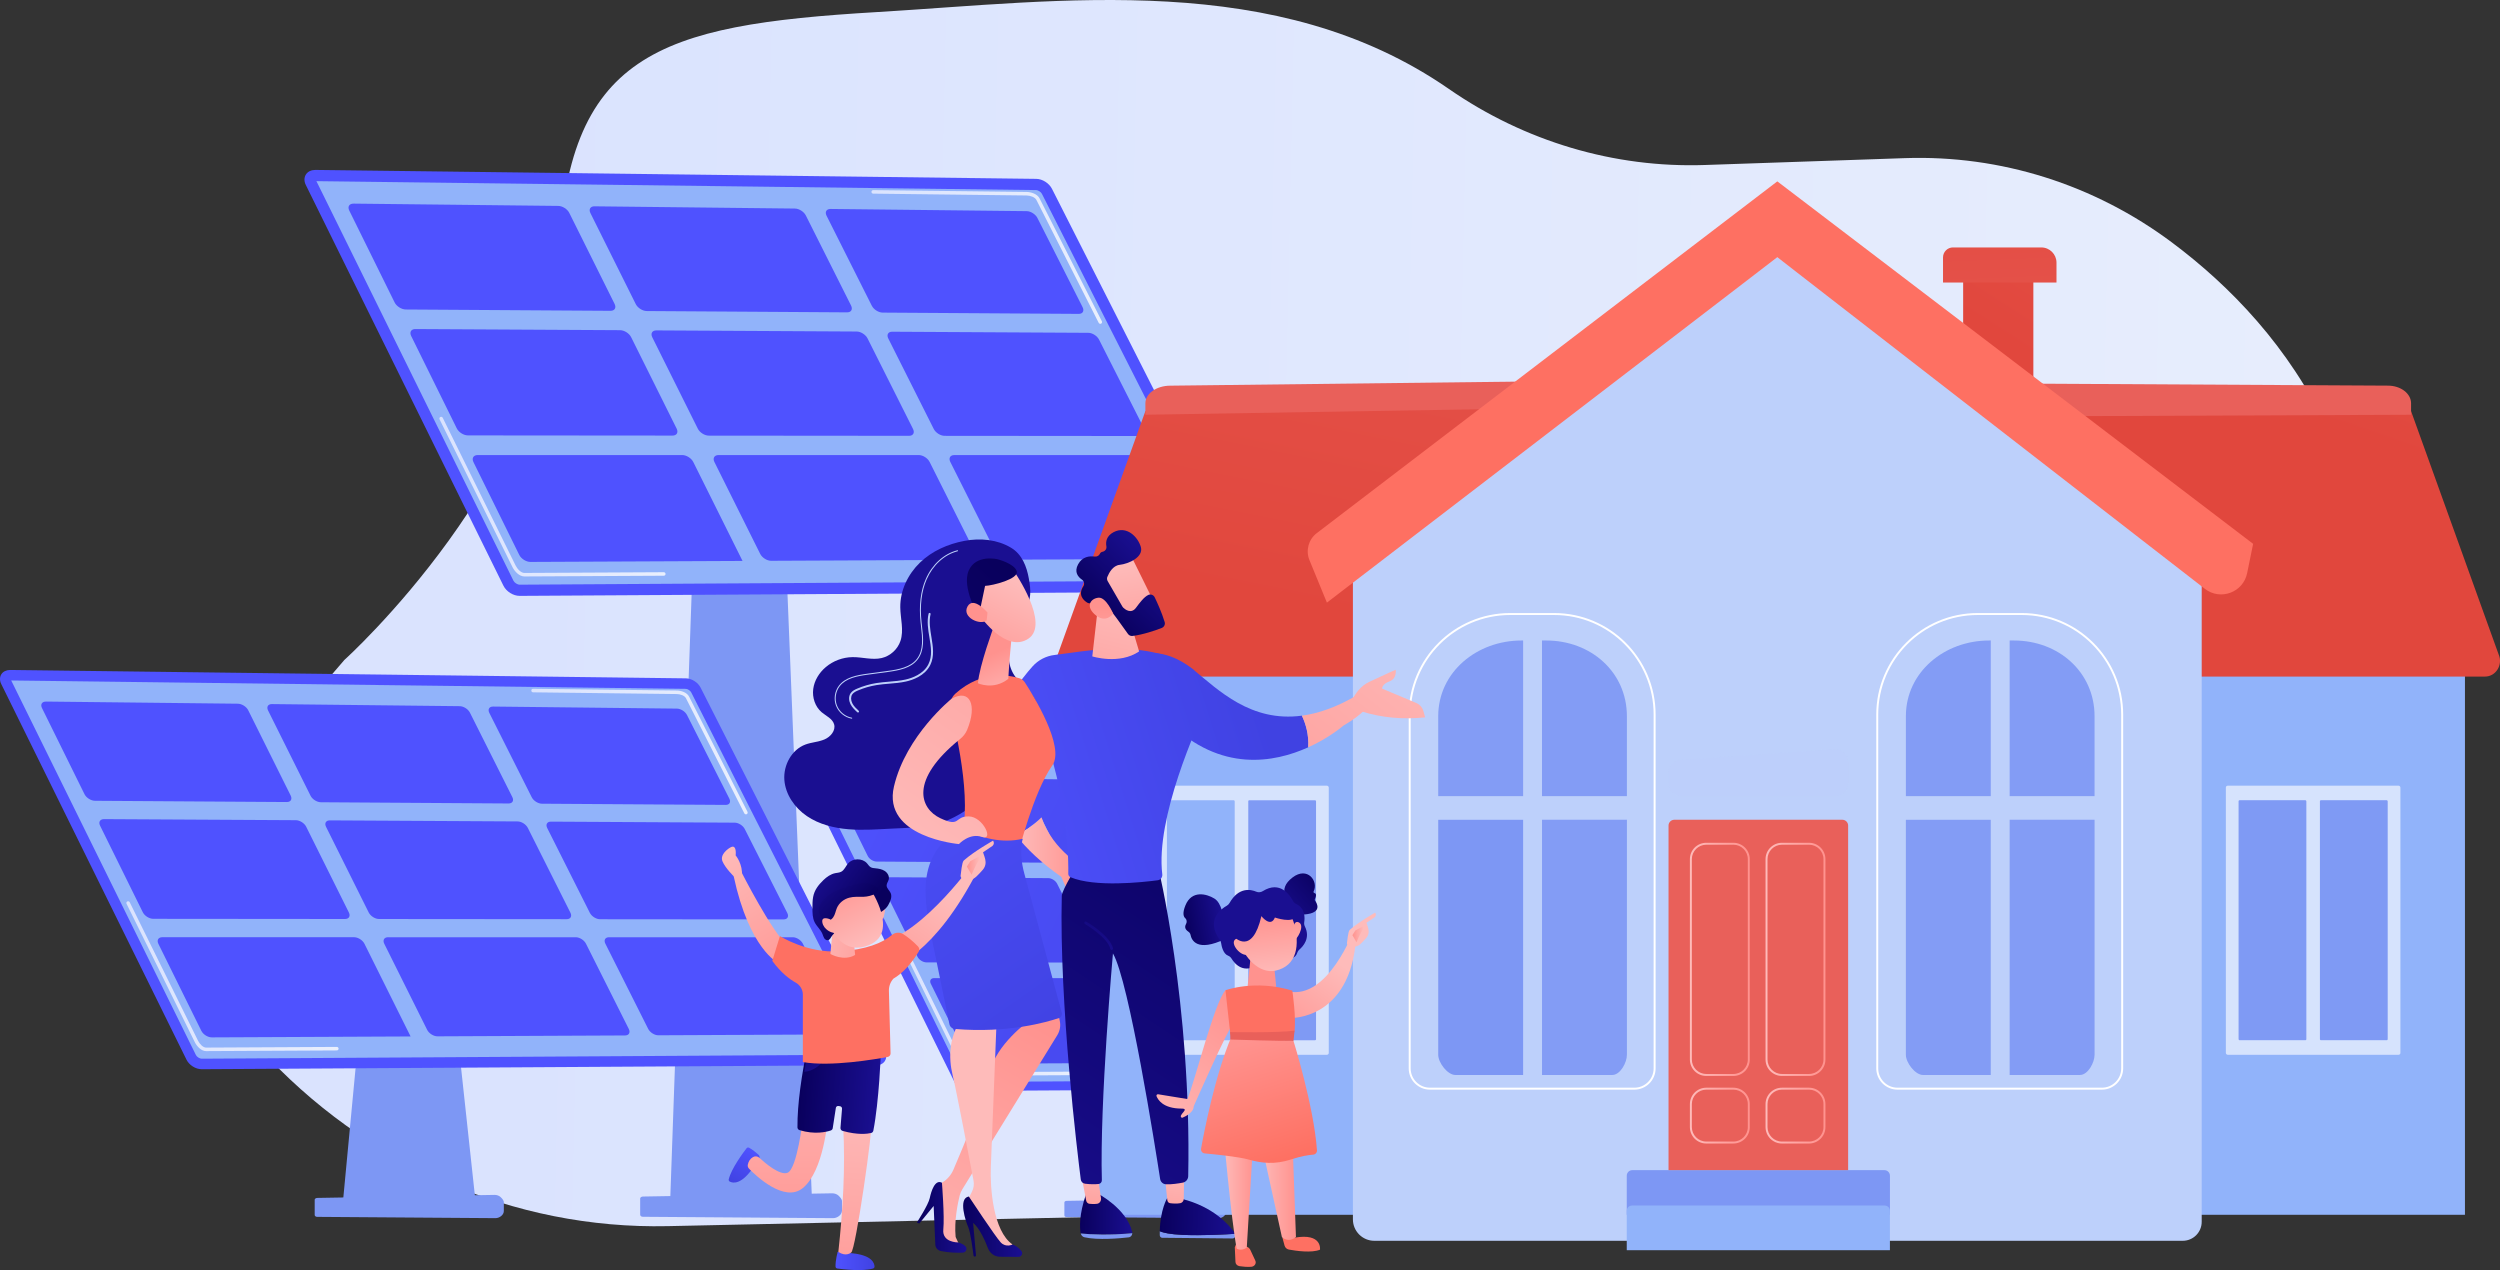 <?xml version="1.0" encoding="UTF-8"?> <svg xmlns="http://www.w3.org/2000/svg" xmlns:xlink="http://www.w3.org/1999/xlink" id="Camada_2" viewBox="0 0 1527.02 775.77"><rect x="0" y="0" width="1527.02" height="775.77" fill="#333333" stroke="none"/><defs><style>.cls-1{fill:url(#linear-gradient-75);}.cls-2{fill:url(#linear-gradient-82);}.cls-2,.cls-3,.cls-4,.cls-5,.cls-6,.cls-7,.cls-8,.cls-9,.cls-10,.cls-11,.cls-12,.cls-13,.cls-14,.cls-15,.cls-16,.cls-17,.cls-18,.cls-19,.cls-20,.cls-21,.cls-22,.cls-23,.cls-24,.cls-25,.cls-26,.cls-27,.cls-28,.cls-29,.cls-30,.cls-31,.cls-32{fill-rule:evenodd;}.cls-3{fill:url(#linear-gradient-81);}.cls-33{fill:url(#linear-gradient-2);}.cls-4{fill:url(#linear-gradient-113);}.cls-34{fill:url(#linear-gradient-51);}.cls-35,.cls-36{fill:#fff;}.cls-37{fill:url(#linear-gradient-17);}.cls-5{fill:url(#linear-gradient-89);}.cls-6{fill:url(#linear-gradient-93);}.cls-38{fill:url(#linear-gradient-43);}.cls-7{fill:url(#linear-gradient-86);}.cls-8{fill:url(#linear-gradient-95);}.cls-39,.cls-40{opacity:.9;}.cls-39,.cls-41{fill:#bdd0fb;}.cls-42{fill:url(#linear-gradient-15);}.cls-43{fill:url(#linear-gradient-58);}.cls-9{fill:url(#linear-gradient-101);}.cls-44{fill:url(#linear-gradient-69);}.cls-45{fill:url(#linear-gradient-18);}.cls-46{fill:url(#linear-gradient-56);}.cls-47{fill:url(#linear-gradient-40);}.cls-48{fill:url(#linear-gradient-52);}.cls-49{fill:url(#linear-gradient-28);}.cls-10{fill:url(#linear-gradient-106);}.cls-50{fill:url(#linear-gradient-14);}.cls-51{fill:url(#linear-gradient-36);}.cls-11{fill:url(#linear-gradient-110);}.cls-52{fill:url(#linear-gradient-78);}.cls-53{fill:url(#linear-gradient-20);}.cls-12{fill:url(#linear-gradient-84);}.cls-54{fill:url(#linear-gradient-6);}.cls-13{fill:url(#linear-gradient-103);}.cls-55{fill:url(#linear-gradient-53);}.cls-14{fill:url(#linear-gradient-111);}.cls-15{fill:url(#linear-gradient-100);}.cls-56{fill:url(#linear-gradient-60);}.cls-57{fill:url(#linear-gradient-35);}.cls-58{fill:url(#linear-gradient-48);}.cls-59{fill:url(#linear-gradient-32);}.cls-60{fill:url(#linear-gradient-97);}.cls-61{fill:url(#linear-gradient-11);}.cls-62{fill:url(#linear-gradient-50);}.cls-63{fill:url(#linear-gradient-63);}.cls-64{fill:url(#linear-gradient-67);}.cls-65{fill:url(#linear-gradient-39);}.cls-66{fill:url(#linear-gradient-10);}.cls-67{fill:#91b3fa;}.cls-16{fill:url(#linear-gradient-88);}.cls-68{fill:url(#linear-gradient-59);}.cls-17{fill:url(#linear-gradient-109);}.cls-69{fill:url(#linear-gradient-49);}.cls-70{fill:url(#linear-gradient-37);}.cls-71{fill:url(#linear-gradient-16);}.cls-18{fill:url(#linear-gradient-102);}.cls-72{fill:url(#linear-gradient-31);}.cls-73,.cls-40{fill:#7d97f4;}.cls-74{fill:url(#linear-gradient-61);}.cls-75{fill:url(#linear-gradient-68);}.cls-76{fill:url(#linear-gradient-62);}.cls-77{fill:url(#linear-gradient-41);}.cls-19{fill:url(#linear-gradient-105);}.cls-78{fill:url(#linear-gradient-76);}.cls-79{fill:url(#linear-gradient-98);}.cls-36{opacity:.71;}.cls-80{fill:url(#linear-gradient-21);}.cls-81{fill:url(#linear-gradient-72);}.cls-20{fill:url(#linear-gradient-99);}.cls-21{fill:url(#linear-gradient-83);}.cls-82{fill:url(#linear-gradient-25);}.cls-22{fill:url(#linear-gradient-108);}.cls-83{fill:url(#linear-gradient-5);}.cls-84{fill:url(#linear-gradient-64);}.cls-85{fill:url(#linear-gradient-54);}.cls-23{fill:url(#linear-gradient-87);}.cls-24{fill:url(#linear-gradient-85);}.cls-86{fill:url(#linear-gradient-45);}.cls-87{fill:url(#linear-gradient-55);}.cls-88{fill:url(#linear-gradient-34);}.cls-89{fill:url(#linear-gradient-65);}.cls-90{fill:url(#linear-gradient-70);}.cls-25{fill:url(#linear-gradient-91);}.cls-26{fill:url(#linear-gradient-92);}.cls-91{fill:url(#linear-gradient-79);}.cls-92{fill:url(#linear-gradient-7);}.cls-93{fill:url(#linear-gradient-66);}.cls-27{fill:url(#linear-gradient-104);}.cls-28{fill:url(#linear-gradient-107);}.cls-94{fill:url(#linear-gradient-96);}.cls-95{fill:url(#linear-gradient-24);}.cls-96{fill:url(#linear-gradient-73);}.cls-97{fill:url(#linear-gradient-9);}.cls-98{fill:url(#linear-gradient-22);}.cls-99{fill:url(#linear-gradient-74);}.cls-100{fill:url(#linear-gradient-42);}.cls-101{fill:url(#linear-gradient-3);}.cls-102{fill:url(#linear-gradient);}.cls-103{fill:url(#linear-gradient-27);}.cls-104{opacity:.89;}.cls-105{fill:url(#linear-gradient-33);}.cls-106{fill:url(#linear-gradient-38);}.cls-107{fill:url(#linear-gradient-29);}.cls-29{fill:url(#linear-gradient-90);}.cls-108{fill:url(#linear-gradient-30);}.cls-30{fill:url(#linear-gradient-94);}.cls-109{fill:url(#linear-gradient-23);}.cls-110{fill:url(#linear-gradient-19);}.cls-31{fill:url(#linear-gradient-80);}.cls-32{fill:url(#linear-gradient-112);}.cls-111{fill:url(#linear-gradient-71);}.cls-112{fill:url(#linear-gradient-4);}.cls-113{fill:url(#linear-gradient-77);}.cls-114{fill:url(#linear-gradient-8);}.cls-115{fill:url(#linear-gradient-44);}.cls-116{fill:url(#linear-gradient-57);}.cls-117{fill:url(#linear-gradient-47);}.cls-118{fill:url(#linear-gradient-46);}.cls-119{fill:url(#linear-gradient-12);}.cls-120{fill:url(#linear-gradient-13);}.cls-121{fill:url(#linear-gradient-26);}</style><linearGradient id="linear-gradient" x1="-2426.68" y1="292.1" x2="-3741.8" y2="297.06" gradientTransform="translate(-2044 33.9) rotate(-178.87) scale(.97 -.99) skewX(-.12)" gradientUnits="userSpaceOnUse"><stop offset="0" stop-color="#dae3fe"></stop><stop offset="1" stop-color="#e9effd"></stop></linearGradient><linearGradient id="linear-gradient-2" x1="429.81" y1="-72.87" x2="436.65" y2="-26.35" gradientUnits="userSpaceOnUse"><stop offset="0" stop-color="#4042e2"></stop><stop offset="1" stop-color="#4f52ff"></stop></linearGradient><linearGradient id="linear-gradient-3" x1="-2357.6" y1="2217.03" x2="-2064.15" y2="1983.09" gradientTransform="translate(805.86) rotate(-180) scale(1 -1)" xlink:href="#linear-gradient-2"></linearGradient><linearGradient id="linear-gradient-4" x1="-2302.73" y1="2285.88" x2="-2009.27" y2="2051.93" gradientTransform="translate(805.86) rotate(-180) scale(1 -1)" xlink:href="#linear-gradient-2"></linearGradient><linearGradient id="linear-gradient-5" x1="-2246.68" y1="2356.21" x2="-1953.22" y2="2122.26" gradientTransform="translate(805.86) rotate(-180) scale(1 -1)" xlink:href="#linear-gradient-2"></linearGradient><linearGradient id="linear-gradient-6" x1="-2335.81" y1="2244.37" x2="-2042.36" y2="2010.43" gradientTransform="translate(805.86) rotate(-180) scale(1 -1)" xlink:href="#linear-gradient-2"></linearGradient><linearGradient id="linear-gradient-7" x1="-2280.58" y1="2313.67" x2="-1987.12" y2="2079.73" gradientTransform="translate(805.86) rotate(-180) scale(1 -1)" xlink:href="#linear-gradient-2"></linearGradient><linearGradient id="linear-gradient-8" x1="-2224.14" y1="2384.46" x2="-1930.69" y2="2150.51" gradientTransform="translate(805.86) rotate(-180) scale(1 -1)" xlink:href="#linear-gradient-2"></linearGradient><linearGradient id="linear-gradient-9" x1="-2313.92" y1="2271.84" x2="-2020.47" y2="2037.9" gradientTransform="translate(805.86) rotate(-180) scale(1 -1)" xlink:href="#linear-gradient-2"></linearGradient><linearGradient id="linear-gradient-10" x1="-2258.31" y1="2341.59" x2="-1964.85" y2="2107.64" gradientTransform="translate(805.86) rotate(-180) scale(1 -1)" xlink:href="#linear-gradient-2"></linearGradient><linearGradient id="linear-gradient-11" x1="-2201.51" y1="2412.86" x2="-1908.05" y2="2178.91" gradientTransform="translate(805.86) rotate(-180) scale(1 -1)" xlink:href="#linear-gradient-2"></linearGradient><linearGradient id="linear-gradient-12" x1="268.37" y1="303.34" x2="406.54" y2="303.34" gradientTransform="matrix(1,0,0,1,0,0)" xlink:href="#linear-gradient"></linearGradient><linearGradient id="linear-gradient-13" x1="532.28" y1="156.97" x2="673.13" y2="156.97" gradientTransform="matrix(1,0,0,1,0,0)" xlink:href="#linear-gradient"></linearGradient><linearGradient id="linear-gradient-14" x1="717.15" y1="298.13" x2="717.15" y2="378.16" xlink:href="#linear-gradient-2"></linearGradient><linearGradient id="linear-gradient-15" x1="-150.82" y1="574.55" x2="287.58" y2="369.08" gradientTransform="translate(805.86) rotate(-180) scale(1 -1)" xlink:href="#linear-gradient-2"></linearGradient><linearGradient id="linear-gradient-16" x1="-130.61" y1="617.67" x2="307.79" y2="412.2" gradientTransform="translate(805.86) rotate(-180) scale(1 -1)" xlink:href="#linear-gradient-2"></linearGradient><linearGradient id="linear-gradient-17" x1="-109.97" y1="661.71" x2="328.44" y2="456.24" gradientTransform="translate(805.86) rotate(-180) scale(1 -1)" xlink:href="#linear-gradient-2"></linearGradient><linearGradient id="linear-gradient-18" x1="-133.24" y1="612.04" x2="305.16" y2="406.58" gradientTransform="translate(805.86) rotate(-180) scale(1 -1)" xlink:href="#linear-gradient-2"></linearGradient><linearGradient id="linear-gradient-19" x1="-112.8" y1="655.67" x2="325.6" y2="450.2" gradientTransform="translate(805.86) rotate(-180) scale(1 -1)" xlink:href="#linear-gradient-2"></linearGradient><linearGradient id="linear-gradient-20" x1="-91.91" y1="700.23" x2="346.49" y2="494.76" gradientTransform="translate(805.86) rotate(-180) scale(1 -1)" xlink:href="#linear-gradient-2"></linearGradient><linearGradient id="linear-gradient-21" x1="-115.59" y1="649.72" x2="322.82" y2="444.25" gradientTransform="translate(805.86) rotate(-180) scale(1 -1)" xlink:href="#linear-gradient-2"></linearGradient><linearGradient id="linear-gradient-22" x1="-94.9" y1="693.85" x2="343.5" y2="488.38" gradientTransform="translate(805.86) rotate(-180) scale(1 -1)" xlink:href="#linear-gradient-2"></linearGradient><linearGradient id="linear-gradient-23" x1="-73.78" y1="738.93" x2="364.62" y2="533.46" gradientTransform="translate(805.86) rotate(-180) scale(1 -1)" xlink:href="#linear-gradient-2"></linearGradient><linearGradient id="linear-gradient-24" x1="551.69" y1="617.78" x2="662.76" y2="617.78" gradientTransform="matrix(1,0,0,1,0,0)" xlink:href="#linear-gradient"></linearGradient><linearGradient id="linear-gradient-25" x1="763.03" y1="500.57" x2="876.25" y2="500.57" gradientTransform="matrix(1,0,0,1,0,0)" xlink:href="#linear-gradient"></linearGradient><linearGradient id="linear-gradient-26" x1="331.1" y1="189.27" x2="316.05" y2="274.09" xlink:href="#linear-gradient-2"></linearGradient><linearGradient id="linear-gradient-27" x1="-2500.12" y1="2639.26" x2="-2237.44" y2="2444.3" gradientTransform="translate(805.86) rotate(-180) scale(1 -1)" xlink:href="#linear-gradient-2"></linearGradient><linearGradient id="linear-gradient-28" x1="-2453.15" y1="2702.56" x2="-2190.47" y2="2507.61" gradientTransform="translate(805.86) rotate(-180) scale(1 -1)" xlink:href="#linear-gradient-2"></linearGradient><linearGradient id="linear-gradient-29" x1="-2405.16" y1="2767.22" x2="-2142.48" y2="2572.27" gradientTransform="translate(805.86) rotate(-180) scale(1 -1)" xlink:href="#linear-gradient-2"></linearGradient><linearGradient id="linear-gradient-30" x1="-2479.13" y1="2667.54" x2="-2216.46" y2="2472.58" gradientTransform="translate(805.86) rotate(-180) scale(1 -1)" xlink:href="#linear-gradient-2"></linearGradient><linearGradient id="linear-gradient-31" x1="-2431.83" y1="2731.29" x2="-2169.15" y2="2536.34" gradientTransform="translate(805.86) rotate(-180) scale(1 -1)" xlink:href="#linear-gradient-2"></linearGradient><linearGradient id="linear-gradient-32" x1="-2383.49" y1="2796.41" x2="-2120.81" y2="2601.46" gradientTransform="translate(805.86) rotate(-180) scale(1 -1)" xlink:href="#linear-gradient-2"></linearGradient><linearGradient id="linear-gradient-33" x1="-2458.05" y1="2695.95" x2="-2195.38" y2="2500.99" gradientTransform="translate(805.86) rotate(-180) scale(1 -1)" xlink:href="#linear-gradient-2"></linearGradient><linearGradient id="linear-gradient-34" x1="-2410.4" y1="2760.15" x2="-2147.72" y2="2565.2" gradientTransform="translate(805.86) rotate(-180) scale(1 -1)" xlink:href="#linear-gradient-2"></linearGradient><linearGradient id="linear-gradient-35" x1="-2361.72" y1="2825.74" x2="-2099.04" y2="2630.79" gradientTransform="translate(805.86) rotate(-180) scale(1 -1)" xlink:href="#linear-gradient-2"></linearGradient><linearGradient id="linear-gradient-36" x1="77.17" y1="596.26" x2="206.81" y2="596.26" gradientTransform="matrix(1,0,0,1,0,0)" xlink:href="#linear-gradient"></linearGradient><linearGradient id="linear-gradient-37" x1="324.53" y1="459.07" x2="456.69" y2="459.07" gradientTransform="matrix(1,0,0,1,0,0)" xlink:href="#linear-gradient"></linearGradient><linearGradient id="linear-gradient-38" x1="1421.18" y1="259.7" x2="1517.03" y2="-19.88" gradientUnits="userSpaceOnUse"><stop offset="0" stop-color="#e1473d"></stop><stop offset="1" stop-color="#e9605a"></stop></linearGradient><linearGradient id="linear-gradient-39" x1="1436.06" y1="653.27" x2="1386.54" y2="402.46" xlink:href="#linear-gradient-38"></linearGradient><linearGradient id="linear-gradient-40" x1="783.32" y1="369.78" x2="883.97" y2="-128.66" xlink:href="#linear-gradient-38"></linearGradient><linearGradient id="linear-gradient-41" x1="841.1" y1="750.68" x2="834.71" y2="418.39" xlink:href="#linear-gradient-38"></linearGradient><linearGradient id="linear-gradient-42" x1="1552.04" y1="259.87" x2="1292.04" y2="449.53" xlink:href="#linear-gradient-38"></linearGradient><linearGradient id="linear-gradient-43" x1="1032.2" y1="585.98" x2="1068.78" y2="585.98" gradientUnits="userSpaceOnUse"><stop offset="0" stop-color="#febbba"></stop><stop offset="1" stop-color="#ff928e"></stop></linearGradient><linearGradient id="linear-gradient-44" x1="1078.4" x2="1114.99" xlink:href="#linear-gradient-43"></linearGradient><linearGradient id="linear-gradient-45" y1="681.42" y2="681.42" xlink:href="#linear-gradient-43"></linearGradient><linearGradient id="linear-gradient-46" x1="1078.4" y1="681.42" x2="1114.99" y2="681.42" xlink:href="#linear-gradient-43"></linearGradient><linearGradient id="linear-gradient-47" x1="1215.75" y1="203.69" x2="1391.48" y2="-71.09" xlink:href="#linear-gradient-38"></linearGradient><linearGradient id="linear-gradient-48" x1="1217.33" y1="65.16" x2="1228.54" y2="339.85" xlink:href="#linear-gradient-38"></linearGradient><linearGradient id="linear-gradient-49" x1="1394.88" y1="-185.07" x2="1340.57" y2="-92.41" gradientUnits="userSpaceOnUse"><stop offset="0" stop-color="#ff928e"></stop><stop offset="1" stop-color="#fe7062"></stop></linearGradient><linearGradient id="linear-gradient-50" x1="2084.99" y1="529.17" x2="2127.69" y2="529.17" gradientTransform="translate(-1455.85 -41.73) rotate(.92)" xlink:href="#linear-gradient-43"></linearGradient><linearGradient id="linear-gradient-51" x1="2127.92" y1="748.87" x2="2159.94" y2="748.87" gradientTransform="translate(-1455.85 -41.73) rotate(.92)" gradientUnits="userSpaceOnUse"><stop offset="0" stop-color="#09005d"></stop><stop offset="1" stop-color="#1a0f91"></stop></linearGradient><linearGradient id="linear-gradient-52" x1="2136.83" y1="712.42" x2="2130.71" y2="765.8" gradientTransform="translate(-1455.85 -41.73) rotate(.92)" xlink:href="#linear-gradient-43"></linearGradient><linearGradient id="linear-gradient-53" x1="2176.68" y1="749.72" x2="2222.78" y2="749.72" xlink:href="#linear-gradient-51"></linearGradient><linearGradient id="linear-gradient-54" x1="2186.65" y1="718.13" x2="2180.54" y2="771.51" gradientTransform="translate(-1455.85 -41.73) rotate(.92)" xlink:href="#linear-gradient-43"></linearGradient><linearGradient id="linear-gradient-55" x1="2259.33" y1="474.03" x2="2063.7" y2="777.59" xlink:href="#linear-gradient-51"></linearGradient><linearGradient id="linear-gradient-56" x1="1565.81" y1="500.1" x2="1369.03" y2="438.32" gradientTransform="translate(2141.45) rotate(-180) scale(1 -1)" gradientUnits="userSpaceOnUse"><stop offset="0" stop-color="#4f52ff"></stop><stop offset="1" stop-color="#4042e2"></stop></linearGradient><linearGradient id="linear-gradient-57" x1="2150.34" y1="371.17" x2="2126.99" y2="472.09" gradientTransform="translate(-1455.85 -41.73) rotate(.92)" xlink:href="#linear-gradient-43"></linearGradient><linearGradient id="linear-gradient-58" x1="51.6" y1="160.86" x2="10.17" y2="215.67" gradientTransform="translate(533.45 269.31) rotate(-45.81)" xlink:href="#linear-gradient-43"></linearGradient><linearGradient id="linear-gradient-59" x1="19.96" y1="174.02" x2="69.46" y2="174.02" gradientTransform="translate(533.45 269.31) rotate(-45.81)" xlink:href="#linear-gradient-51"></linearGradient><linearGradient id="linear-gradient-60" x1="-8.42" y1="204.23" x2="24.51" y2="170.44" gradientTransform="translate(533.45 269.31) rotate(-45.81)" xlink:href="#linear-gradient-43"></linearGradient><linearGradient id="linear-gradient-61" x1="2149.61" y1="555.54" x2="2133.21" y2="584.73" xlink:href="#linear-gradient-51"></linearGradient><linearGradient id="linear-gradient-62" x1="1570.85" y1="484.03" x2="1374.07" y2="422.25" xlink:href="#linear-gradient-56"></linearGradient><linearGradient id="linear-gradient-63" x1="1566.01" y1="368.7" x2="1423.1" y2="551.55" gradientTransform="translate(-688.18 -29.37) rotate(.92)" xlink:href="#linear-gradient-43"></linearGradient><linearGradient id="linear-gradient-64" x1="1585.14" y1="383.65" x2="1442.23" y2="566.49" gradientTransform="translate(-688.18 -29.37) rotate(.92)" xlink:href="#linear-gradient-43"></linearGradient><linearGradient id="linear-gradient-65" x1="2086.92" y1="-647.8" x2="1820.24" y2="-80.02" gradientTransform="translate(2141.45) rotate(-180) scale(1 -1)" xlink:href="#linear-gradient-51"></linearGradient><linearGradient id="linear-gradient-66" x1="1668.73" y1="383.13" x2="1617.83" y2="415.39" gradientTransform="translate(2141.45) rotate(-180) scale(1 -1)" xlink:href="#linear-gradient-49"></linearGradient><linearGradient id="linear-gradient-67" x1="-8044.71" y1="1762.31" x2="-8040.05" y2="1729.2" gradientTransform="translate(-7604.9 852.85) rotate(164.7) scale(1 -1)" xlink:href="#linear-gradient-43"></linearGradient><linearGradient id="linear-gradient-68" x1="-8066.1" y1="1691.36" x2="-8022.49" y2="1741.5" gradientTransform="translate(-7604.9 852.85) rotate(164.7) scale(1 -1)" xlink:href="#linear-gradient-43"></linearGradient><linearGradient id="linear-gradient-69" x1="1532.04" y1="346.05" x2="1725.97" y2="558.13" gradientTransform="translate(2141.45) rotate(-180) scale(1 -1)" xlink:href="#linear-gradient-51"></linearGradient><linearGradient id="linear-gradient-70" x1="-5445.82" y1="-3813.35" x2="-5712.5" y2="-3245.58" gradientTransform="translate(-7604.9 852.85) rotate(164.7) scale(1 -1)" xlink:href="#linear-gradient-43"></linearGradient><linearGradient id="linear-gradient-71" x1="5852.23" y1="825.26" x2="5956.29" y2="641.59" gradientTransform="translate(-5309.84 -55.63) rotate(.38)" xlink:href="#linear-gradient-43"></linearGradient><linearGradient id="linear-gradient-72" x1="5874.92" y1="760.32" x2="5905.33" y2="760.32" gradientTransform="translate(-5309.84 -55.63) rotate(.38)" xlink:href="#linear-gradient-51"></linearGradient><linearGradient id="linear-gradient-73" x1="1586.83" y1="663.68" x2="1722.32" y2="601.32" gradientTransform="translate(2141.45) rotate(-180) scale(1 -1)" xlink:href="#linear-gradient-43"></linearGradient><linearGradient id="linear-gradient-74" x1="5903.11" y1="765.82" x2="5939.37" y2="765.82" gradientTransform="translate(-5309.84 -55.63) rotate(.38)" xlink:href="#linear-gradient-51"></linearGradient><linearGradient id="linear-gradient-75" x1="1635.03" y1="432.23" x2="1490.87" y2="638.16" xlink:href="#linear-gradient-56"></linearGradient><linearGradient id="linear-gradient-76" x1="5947.82" y1="684.18" x2="6120.42" y2="486.75" gradientTransform="translate(-5435.74 489.94) rotate(-6.24)" xlink:href="#linear-gradient-43"></linearGradient><linearGradient id="linear-gradient-77" x1="3526.74" y1="1695.1" x2="3552.55" y2="1753.82" gradientTransform="translate(4620.74 -327.37) rotate(-167.84) scale(1 -1)" xlink:href="#linear-gradient-43"></linearGradient><linearGradient id="linear-gradient-78" x1="3527.42" y1="1699.55" x2="3555.52" y2="1763.49" gradientTransform="translate(4620.74 -327.37) rotate(-167.84) scale(1 -1)" xlink:href="#linear-gradient-43"></linearGradient><linearGradient id="linear-gradient-79" x1="1308.58" y1="570.77" x2="1315.39" y2="570.77" gradientTransform="translate(2141.45) rotate(-180) scale(1 -1)" xlink:href="#linear-gradient-43"></linearGradient><linearGradient id="linear-gradient-80" x1="-6734.66" y1="534.77" x2="-6764.23" y2="560.86" gradientTransform="translate(7544.11)" xlink:href="#linear-gradient-51"></linearGradient><linearGradient id="linear-gradient-81" x1="-7344.26" y1="-615.96" x2="-7320.26" y2="-615.96" gradientTransform="translate(8060.63 -129.21) rotate(-10.19)" xlink:href="#linear-gradient-51"></linearGradient><linearGradient id="linear-gradient-82" x1="-6056.48" y1="-1470.44" x2="-6186.08" y2="-1380" gradientTransform="translate(8060.63 -129.21) rotate(-10.19)" xlink:href="#linear-gradient-51"></linearGradient><linearGradient id="linear-gradient-83" x1="1351.49" y1="623.8" x2="1350.06" y2="663.95" gradientTransform="translate(2141.45) rotate(-180) scale(1 -1)" xlink:href="#linear-gradient-49"></linearGradient><linearGradient id="linear-gradient-84" x1="1385.89" y1="625.03" x2="1384.46" y2="665.18" gradientTransform="translate(2141.45) rotate(-180) scale(1 -1)" xlink:href="#linear-gradient-49"></linearGradient><linearGradient id="linear-gradient-85" x1="-6775.2" y1="621.5" x2="-6773.35" y2="602.7" gradientTransform="translate(7544.11)" xlink:href="#linear-gradient-43"></linearGradient><linearGradient id="linear-gradient-86" x1="-6797.05" y1="725.49" x2="-6778.08" y2="725.49" gradientTransform="translate(7544.11)" xlink:href="#linear-gradient-43"></linearGradient><linearGradient id="linear-gradient-87" x1="-6774.82" y1="723.63" x2="-6752.53" y2="723.63" gradientTransform="translate(7544.11)" xlink:href="#linear-gradient-43"></linearGradient><linearGradient id="linear-gradient-88" x1="-6846.46" y1="697.56" x2="-6784.4" y2="612.29" gradientTransform="translate(7544.11)" xlink:href="#linear-gradient-43"></linearGradient><linearGradient id="linear-gradient-89" x1="1438.23" y1="566.37" x2="1409.55" y2="588.6" gradientTransform="translate(2141.45) rotate(-180) scale(1 -1)" xlink:href="#linear-gradient-49"></linearGradient><linearGradient id="linear-gradient-90" x1="1389" y1="639.8" x2="1366.06" y2="711.49" gradientTransform="translate(2141.45) rotate(-180) scale(1 -1)" xlink:href="#linear-gradient-49"></linearGradient><linearGradient id="linear-gradient-91" x1="1450.12" y1="493.82" x2="1415" y2="554.76" gradientTransform="translate(2141.45) rotate(-180) scale(1 -1)" xlink:href="#linear-gradient-38"></linearGradient><linearGradient id="linear-gradient-92" x1="-7304.29" y1="-666.91" x2="-7301.83" y2="-703.54" gradientTransform="translate(8099.49 19.97) rotate(-9.97) scale(1 1.05) skewX(.45)" xlink:href="#linear-gradient-43"></linearGradient><linearGradient id="linear-gradient-93" x1="-7279.42" y1="-575.78" x2="-7276.96" y2="-612.45" gradientTransform="translate(8060.63 -129.21) rotate(-10.19)" xlink:href="#linear-gradient-43"></linearGradient><linearGradient id="linear-gradient-94" x1="-7314.02" y1="-578.1" x2="-7311.55" y2="-614.77" gradientTransform="translate(8060.63 -129.21) rotate(-10.19)" xlink:href="#linear-gradient-43"></linearGradient><linearGradient id="linear-gradient-95" x1="-6058.91" y1="-1473.92" x2="-6188.51" y2="-1383.49" gradientTransform="translate(8060.63 -129.21) rotate(-10.19)" xlink:href="#linear-gradient-51"></linearGradient><linearGradient id="linear-gradient-96" x1="2705.28" y1="1474.23" x2="2738.03" y2="1548.74" gradientTransform="translate(3531.35 -327.37) rotate(-167.84) scale(1 -1)" xlink:href="#linear-gradient-43"></linearGradient><linearGradient id="linear-gradient-97" x1="2702.58" y1="1482.12" x2="2734.92" y2="1555.72" gradientTransform="translate(3531.35 -327.37) rotate(-167.84) scale(1 -1)" xlink:href="#linear-gradient-43"></linearGradient><linearGradient id="linear-gradient-98" x1="1543.03" y1="528.83" x2="1550.87" y2="528.83" gradientTransform="translate(2141.45) rotate(-180) scale(1 -1)" xlink:href="#linear-gradient-43"></linearGradient><linearGradient id="linear-gradient-99" x1="2369.02" y1="-976.51" x2="2392.84" y2="-976.51" gradientTransform="translate(779.59 -1839.86) rotate(119.56)" xlink:href="#linear-gradient-56"></linearGradient><linearGradient id="linear-gradient-100" x1="-1807.01" y1="627.16" x2="-1808.44" y2="770.45" gradientTransform="translate(2288.84)" xlink:href="#linear-gradient-43"></linearGradient><linearGradient id="linear-gradient-101" x1="1703.73" y1="519.94" x2="1650.27" y2="606.86" gradientTransform="translate(2141.45) rotate(-180) scale(1 -1)" xlink:href="#linear-gradient-43"></linearGradient><linearGradient id="linear-gradient-102" x1="1699.38" y1="517.26" x2="1645.93" y2="604.19" gradientTransform="translate(2141.45) rotate(-180) scale(1 -1)" xlink:href="#linear-gradient-43"></linearGradient><linearGradient id="linear-gradient-103" x1="-1784.58" y1="761.96" x2="-1760.76" y2="761.96" gradientTransform="translate(2291.33 -.09) rotate(-.27)" xlink:href="#linear-gradient-56"></linearGradient><linearGradient id="linear-gradient-104" x1="-1617.83" y1="775.67" x2="-1619.26" y2="918.96" gradientTransform="translate(2192.04 9.87) rotate(3.93)" xlink:href="#linear-gradient-43"></linearGradient><linearGradient id="linear-gradient-105" x1="-1654.73" y1="769.92" x2="-1606.46" y2="769.92" gradientTransform="translate(2192.04 9.87) rotate(3.93)" xlink:href="#linear-gradient-51"></linearGradient><linearGradient id="linear-gradient-106" x1="-1655.24" y1="738.77" x2="-1641.86" y2="757.01" gradientTransform="translate(2192.04 9.87) rotate(3.93)" xlink:href="#linear-gradient-51"></linearGradient><linearGradient id="linear-gradient-107" x1="1807.39" y1="484.06" x2="1711.33" y2="548.58" gradientTransform="translate(2141.45) rotate(-180) scale(1 -1)" xlink:href="#linear-gradient-49"></linearGradient><linearGradient id="linear-gradient-108" x1="-2372.6" y1="-82.25" x2="-2379.63" y2="-138.45" gradientTransform="translate(2806.66 -157.44) rotate(-19.91)" xlink:href="#linear-gradient-43"></linearGradient><linearGradient id="linear-gradient-109" x1="-1798" y1="572.9" x2="-1738.83" y2="582.17" gradientTransform="translate(2288.84)" xlink:href="#linear-gradient-43"></linearGradient><linearGradient id="linear-gradient-110" x1="-2449.05" y1="-369.99" x2="-2467.03" y2="-404.36" gradientTransform="translate(2896.13 -170.7) rotate(-25.7)" xlink:href="#linear-gradient-51"></linearGradient><linearGradient id="linear-gradient-111" x1="-2390.33" y1="-84.98" x2="-2395.91" y2="-129.59" gradientTransform="translate(2806.66 -157.44) rotate(-19.91)" xlink:href="#linear-gradient-43"></linearGradient><linearGradient id="linear-gradient-112" x1="-2388.92" y1="-105.56" x2="-2405.27" y2="-136.81" gradientTransform="translate(2806.66 -157.44) rotate(-19.91)" xlink:href="#linear-gradient-51"></linearGradient><linearGradient id="linear-gradient-113" x1="-2406.81" y1="-83.47" x2="-2412.29" y2="-127.37" gradientTransform="translate(2806.66 -157.44) rotate(-19.91)" xlink:href="#linear-gradient-43"></linearGradient></defs><g id="Background"><path class="cls-102" d="m182.2,435.82l28.14-32.71s126.37-113.71,130.78-242.13c4.41-128.42,60.39-145.64,194.39-153.6,113.29-6.73,244.23-25.97,349.54,46.99,46.22,32.02,100.9,48.32,156.33,46.41l122.18-4.19c58.29-2,115.67,16.07,163.1,51.52,70.31,52.55,146.05,149.25,115.3,313.59-5.22,27.91-8.52,57.16-9.01,85.59l-1.23,69.84c-1.08,61.33-48.09,110.81-106.86,112.07l-917.02,19.74c-94.27,2.03-184.93-37.59-249.75-109.08-17.28-19.06-26.67-44.44-26.21-70.67.87-49.32,18.76-96.66,50.33-133.36Z"></path><polygon class="cls-73" points="409.3 734.93 496.04 734.93 477.78 282.99 425.28 282.99 409.3 734.93"></polygon><path class="cls-73" d="m391.04,742.04c0,.65.79,1.18,1.55,1.18l116.23.84c2.6.02,5.47-2.05,5.47-4.62v-5.76c0-1.27-1.22-2.5-2.15-3.41-.93-.91-2.53-1.41-3.82-1.39l-115.64,1.97c-.74.01-1.66.52-1.66,1.14v10.03Z"></path><path class="cls-67" d="m192.46,107.21l440.51,5.46c2.44.03,5.36,1.89,6.51,4.17l120.11,236.87c1.17,2.3.14,4.18-2.3,4.2l-439.86,2.64c-2.6.02-5.67-1.9-6.84-4.29l-120.75-244.86c-1.16-2.35.02-4.22,2.63-4.19Z"></path><path class="cls-33" d="m307.51,357.78l-120.75-244.86c-1.09-2.21-1.06-4.52.08-6.33,1.14-1.81,3.26-2.77,5.66-2.8l440.51,5.46c3.7.05,7.79,2.65,9.52,6.04l120.11,236.87c1.13,2.22,1.14,4.55.02,6.37-1.08,1.76-3.03,2.78-5.36,2.8l-439.86,2.64h-.05c-3.9,0-8.14-2.66-9.88-6.2Zm328.91-239.39c-.57-1.12-2.33-2.27-3.5-2.29l-439.65-5.45,120.37,244.1c.59,1.2,2.44,2.38,3.74,2.38h.01l438.74-2.64-119.72-236.1Z"></path><path class="cls-101" d="m507.28,127.63l119.86,1.34c2.45.03,5.37,1.89,6.52,4.17l27.59,54.47c1.16,2.28.11,4.12-2.33,4.11l-119.81-.78c-2.49-.02-5.45-1.9-6.61-4.2l-27.64-54.99c-1.15-2.3-.07-4.14,2.42-4.11Z"></path><path class="cls-112" d="m363.16,126.02l122.42,1.37c2.5.03,5.46,1.91,6.62,4.21l27.64,55.04c1.16,2.31.07,4.16-2.43,4.15l-122.38-.8c-2.55-.02-5.55-1.92-6.71-4.25l-27.69-55.58c-1.16-2.32-.03-4.18,2.52-4.15Z"></path><path class="cls-83" d="m215.93,124.37l125.07,1.4c2.55.03,5.56,1.93,6.72,4.26l27.69,55.63c1.16,2.33.03,4.21-2.52,4.19l-125.03-.81c-2.6-.02-5.65-1.94-6.81-4.29l-27.73-56.17c-1.16-2.35.01-4.22,2.61-4.2Z"></path><path class="cls-54" d="m544.98,202.62l119.8.67c2.45.01,5.37,1.88,6.53,4.16l27.72,54.72c1.16,2.29.12,4.15-2.32,4.15l-119.75-.11c-2.49,0-5.45-1.88-6.62-4.2l-27.77-55.25c-1.16-2.31-.08-4.17,2.41-4.15Z"></path><path class="cls-92" d="m400.92,201.81l122.37.69c2.5.01,5.46,1.9,6.62,4.21l27.77,55.3c1.16,2.32.08,4.2-2.41,4.19l-122.32-.11c-2.54,0-5.55-1.9-6.72-4.24l-27.82-55.84c-1.16-2.33-.04-4.21,2.51-4.2Z"></path><path class="cls-114" d="m253.75,200.98l125.02.7c2.55.01,5.56,1.92,6.72,4.25l27.82,55.89c1.17,2.34.04,4.24-2.51,4.24l-124.98-.11c-2.6,0-5.65-1.92-6.82-4.29l-27.86-56.44c-1.16-2.36,0-4.26,2.6-4.24Z"></path><path class="cls-97" d="m582.86,277.96h119.75c2.44,0,5.37,1.87,6.53,4.16l27.85,54.98c1.17,2.3.13,4.18-2.31,4.19l-119.69.57c-2.49.01-5.46-1.86-6.63-4.19l-27.9-55.51c-1.17-2.32-.09-4.2,2.4-4.2Z"></path><path class="cls-66" d="m438.87,277.95h122.32c2.5,0,5.47,1.89,6.63,4.21l27.9,55.56c1.17,2.33.09,4.23-2.4,4.24l-122.27.58c-2.54.01-5.56-1.88-6.73-4.24l-27.95-56.1c-1.17-2.34-.05-4.24,2.49-4.24Z"></path><path class="cls-61" d="m291.76,277.95h124.97c2.55,0,5.57,1.91,6.73,4.25l30.08,60.42-129.54.61c-2.6.01-5.66-1.91-6.83-4.28l-27.99-56.71c-1.17-2.37,0-4.29,2.59-4.29Z"></path><path class="cls-119" d="m320.27,352.1c-3.05,0-5.9-2.98-7.27-5.75l-44.51-90.21c-.26-.53-.04-1.18.49-1.44.53-.27,1.18-.04,1.44.49l44.51,90.22c1.09,2.21,3.33,4.55,5.33,4.55h.01l85.18-.45h0c.59,0,1.08.48,1.08,1.07,0,.6-.48,1.08-1.07,1.08l-85.18.45h-.02Z"></path><path class="cls-120" d="m672.06,197.81c-.39,0-.77-.22-.96-.59l-38.04-75.06c-.89-1.76-3.77-2.74-6.03-2.76l-93.67-1.12c-.6,0-1.07-.49-1.07-1.09,0-.59.49-1.07,1.08-1.07h.01l93.67,1.12c2.87.03,6.58,1.28,7.93,3.94l38.04,75.06c.27.53.06,1.18-.47,1.45-.16.08-.32.12-.49.12Z"></path><polygon class="cls-73" points="664.76 736.75 734.22 736.75 719.6 601.49 677.56 601.49 664.76 736.75"></polygon><path class="cls-73" d="m650.14,742.44c0,.52.63.94,1.24.95l93.08.67c2.08.02,4.38-1.64,4.38-3.7v-4.61c0-1.02-.98-2-1.72-2.73-.74-.73-2.02-1.13-3.06-1.11l-92.6,1.58c-.59,0-1.33.41-1.33.91v8.04Z"></path><path class="cls-67" d="m491.12,460.73l352.75,4.37c1.96.02,4.29,1.52,5.21,3.34l96.18,189.68c.94,1.84.11,3.35-1.84,3.36l-352.24,2.11c-2.09.01-4.54-1.52-5.48-3.43l-96.69-196.08c-.93-1.88.02-3.38,2.1-3.35Z"></path><path class="cls-50" d="m583.25,661.38l-96.69-196.08c-.87-1.77-.85-3.62.06-5.07.91-1.45,2.61-2.22,4.53-2.24l352.75,4.37c2.97.04,6.24,2.12,7.62,4.84l96.18,189.69c.9,1.78.91,3.64.02,5.1-.86,1.41-2.42,2.23-4.29,2.24l-352.24,2.11h-.04c-3.12,0-6.52-2.13-7.91-4.96Zm263.39-191.7c-.45-.9-1.87-1.82-2.8-1.83l-352.06-4.36,96.39,195.47c.48.96,1.96,1.9,2.99,1.9h.01l351.33-2.12-95.87-189.06Z"></path><path class="cls-42" d="m743.22,477.08l95.98,1.07c1.96.02,4.3,1.52,5.22,3.34l22.1,43.62c.93,1.83.09,3.3-1.87,3.29l-95.95-.62c-2-.01-4.37-1.52-5.29-3.37l-22.13-44.04c-.92-1.84-.05-3.31,1.94-3.29Z"></path><path class="cls-71" d="m627.81,475.79l98.04,1.1c2,.02,4.37,1.53,5.3,3.37l22.14,44.08c.93,1.85.06,3.33-1.94,3.32l-98-.64c-2.04-.01-4.44-1.54-5.37-3.4l-22.17-44.5c-.93-1.86-.02-3.35,2.02-3.32Z"></path><path class="cls-37" d="m509.91,474.47l100.15,1.12c2.04.02,4.45,1.55,5.38,3.41l22.17,44.55c.93,1.87.03,3.37-2.02,3.36l-100.12-.65c-2.08-.01-4.53-1.55-5.46-3.44l-22.2-44.98c-.93-1.88.01-3.38,2.09-3.36Z"></path><path class="cls-45" d="m773.41,537.13l95.94.54c1.96.01,4.3,1.5,5.23,3.33l22.2,43.82c.93,1.84.1,3.32-1.86,3.32l-95.9-.09c-1.99,0-4.37-1.51-5.3-3.36l-22.24-44.24c-.93-1.85-.06-3.34,1.93-3.33Z"></path><path class="cls-110" d="m658.05,536.48l97.99.55c2,.01,4.38,1.52,5.3,3.37l22.24,44.28c.93,1.86.07,3.36-1.93,3.36l-97.96-.09c-2.04,0-4.45-1.52-5.38-3.4l-22.28-44.72c-.93-1.87-.03-3.37,2.01-3.36Z"></path><path class="cls-53" d="m540.2,535.81l100.11.56c2.04.01,4.45,1.54,5.39,3.41l22.28,44.76c.93,1.88.04,3.4-2.01,3.39l-100.08-.09c-2.08,0-4.53-1.54-5.46-3.43l-22.31-45.2c-.93-1.89,0-3.41,2.08-3.4Z"></path><path class="cls-80" d="m803.74,597.46h95.89c1.96,0,4.3,1.49,5.23,3.33l22.3,44.02c.93,1.85.11,3.35-1.85,3.36l-95.85.45c-1.99,0-4.37-1.49-5.31-3.36l-22.34-44.45c-.93-1.86-.07-3.36,1.92-3.36Z"></path><path class="cls-98" d="m688.44,597.46h97.95c2,0,4.38,1.51,5.31,3.37l22.35,44.49c.94,1.86.08,3.38-1.92,3.39l-97.91.46c-2.04,0-4.45-1.51-5.39-3.39l-22.38-44.93c-.93-1.88-.04-3.4,2-3.4Z"></path><path class="cls-109" d="m570.63,597.45h100.07c2.04,0,4.46,1.53,5.39,3.4l24.08,48.38-103.74.49c-2.08,0-4.53-1.53-5.47-3.43l-22.42-45.42c-.94-1.9,0-3.43,2.07-3.43Z"></path><path class="cls-95" d="m593.46,657.05c-2.53,0-4.89-2.45-6.01-4.73l-35.64-72.24c-.26-.53-.04-1.18.49-1.44.54-.27,1.18-.04,1.44.49l35.64,72.24c.86,1.74,2.61,3.53,4.08,3.53h0l68.21-.36h0c.6,0,1.08.48,1.08,1.07,0,.6-.48,1.08-1.07,1.08l-68.21.36h-.02Z"></path><path class="cls-82" d="m875.17,533.5c-.39,0-.77-.21-.96-.59l-30.46-60.11c-.65-1.28-2.87-2.07-4.64-2.1l-75.01-.9c-.6,0-1.07-.49-1.07-1.09,0-.59.49-1.07,1.08-1.07h.01l75.01.9c2.36.03,5.42,1.07,6.54,3.28l30.46,60.11c.27.53.06,1.18-.47,1.45-.16.08-.32.12-.49.12Z"></path><polygon class="cls-73" points="209.33 735.5 290.63 735.5 273.51 577.19 224.31 577.19 209.33 735.5"></polygon><path class="cls-73" d="m192.22,742.16c0,.61.74,1.1,1.45,1.11l108.94.79c2.43.02,5.13-1.92,5.13-4.33v-5.39c0-1.19-1.14-2.35-2.01-3.19-.87-.85-2.37-1.32-3.58-1.3l-108.38,1.85c-.69.01-1.56.48-1.56,1.07v9.4Z"></path><path class="cls-67" d="m6.09,412.43l412.88,5.12c2.29.03,5.02,1.78,6.1,3.9l112.58,222.02c1.1,2.16.13,3.92-2.15,3.94l-412.28,2.47c-2.44.01-5.31-1.78-6.41-4.02L3.63,416.36c-1.08-2.2.02-3.96,2.46-3.93Z"></path><path class="cls-121" d="m113.92,647.28L.75,417.78c-1.02-2.07-1-4.24.07-5.94,1.07-1.7,3.05-2.59,5.31-2.62l412.88,5.12c3.47.04,7.31,2.48,8.92,5.66l112.58,222.02c1.06,2.09,1.07,4.26.02,5.98-1.01,1.65-2.84,2.61-5.02,2.62l-412.28,2.47h-.05c-3.65,0-7.63-2.49-9.26-5.81Zm308.28-224.38c-.53-1.05-2.19-2.13-3.28-2.15l-412.07-5.11,112.82,228.79c.56,1.13,2.29,2.23,3.5,2.23h.01l411.22-2.48-112.21-221.29Z"></path><path class="cls-103" d="m301.16,431.57l112.35,1.26c2.29.03,5.03,1.77,6.11,3.91l25.86,51.05c1.08,2.14.1,3.86-2.19,3.85l-112.3-.73c-2.34-.02-5.11-1.78-6.2-3.94l-25.91-51.54c-1.08-2.15-.06-3.88,2.27-3.85Z"></path><path class="cls-49" d="m166.08,430.06l114.75,1.28c2.34.03,5.12,1.79,6.2,3.95l25.91,51.59c1.09,2.16.07,3.9-2.27,3.89l-114.7-.75c-2.39-.02-5.2-1.8-6.29-3.98l-25.95-52.09c-1.08-2.18-.03-3.92,2.36-3.89Z"></path><path class="cls-107" d="m28.09,428.52l117.22,1.31c2.39.03,5.21,1.81,6.3,3.99l25.95,52.14c1.09,2.19.03,3.94-2.36,3.93l-117.19-.76c-2.44-.02-5.3-1.82-6.39-4.02l-25.99-52.65c-1.09-2.2.01-3.96,2.45-3.93Z"></path><path class="cls-108" d="m336.5,501.86l112.29.63c2.29.01,5.03,1.76,6.12,3.9l25.98,51.29c1.09,2.15.11,3.89-2.18,3.89l-112.24-.1c-2.33,0-5.11-1.76-6.2-3.93l-26.03-51.78c-1.09-2.16-.07-3.91,2.26-3.89Z"></path><path class="cls-72" d="m201.48,501.09l114.7.65c2.34.01,5.12,1.78,6.21,3.94l26.03,51.83c1.09,2.17.08,3.93-2.26,3.93l-114.65-.1c-2.38,0-5.2-1.78-6.3-3.98l-26.07-52.34c-1.09-2.19-.04-3.95,2.35-3.93Z"></path><path class="cls-59" d="m63.54,500.32l117.18.66c2.39.01,5.21,1.8,6.3,3.99l26.08,52.39c1.09,2.2.04,3.97-2.35,3.97l-117.14-.11c-2.44,0-5.3-1.8-6.39-4.02l-26.11-52.9c-1.09-2.21,0-3.99,2.44-3.98Z"></path><path class="cls-105" d="m372,572.47h112.24c2.29,0,5.03,1.75,6.12,3.9l26.11,51.53c1.09,2.16.12,3.92-2.17,3.93l-112.19.53c-2.33.01-5.11-1.75-6.21-3.93l-26.15-52.03c-1.09-2.17-.08-3.93,2.25-3.93Z"></path><path class="cls-88" d="m237.04,572.47h114.65c2.34,0,5.12,1.77,6.22,3.94l26.16,52.08c1.1,2.18.09,3.96-2.25,3.97l-114.6.54c-2.38.01-5.21-1.77-6.31-3.97l-26.2-52.59c-1.09-2.2-.05-3.98,2.34-3.98Z"></path><path class="cls-57" d="m99.16,572.46h117.13c2.39,0,5.22,1.79,6.31,3.98l28.19,56.63-121.42.57c-2.44.01-5.3-1.79-6.4-4.01l-26.24-53.16c-1.1-2.22,0-4.02,2.43-4.02Z"></path><path class="cls-51" d="m125.88,642.03c-2.88,0-5.58-2.81-6.87-5.43l-41.72-84.56c-.26-.53-.04-1.18.49-1.44.53-.27,1.18-.04,1.44.49l41.72,84.56c1.01,2.05,3.09,4.23,4.94,4.23h.01l79.84-.42h0c.59,0,1.08.48,1.08,1.07,0,.6-.48,1.08-1.07,1.08l-79.84.42h-.02Z"></path><path class="cls-70" d="m455.61,497.42c-.39,0-.77-.22-.96-.59l-35.66-70.35c-.82-1.62-3.5-2.53-5.59-2.55l-87.8-1.05c-.6,0-1.07-.49-1.07-1.09,0-.6.43-1.07,1.09-1.07l87.8,1.05c2.71.03,6.21,1.22,7.49,3.74l35.66,70.35c.27.53.06,1.18-.47,1.45-.16.08-.32.12-.49.12Z"></path><rect class="cls-67" x="1319.03" y="382.16" width="186.58" height="359.84"></rect><path class="cls-106" d="m1517.85,413.26h-210.91l-38.6-162.15h204.35l53.47,148.55c2.82,6.34-1.62,13.6-8.31,13.6Z"></path><path class="cls-65" d="m1472.7,253.33l-230.13.96-6.37-19.99,222.38,1.25c7.8,0,14.12,4.82,14.12,10.77v7Z"></path><g class="cls-104"><rect class="cls-36" x="1359.57" y="479.9" width="106.62" height="164.37" rx="1.12" ry="1.12"></rect><rect class="cls-73" x="1367.34" y="488.78" width="41.4" height="146.6" rx=".62" ry=".62"></rect><rect class="cls-73" x="1417.02" y="488.78" width="41.4" height="146.6" rx=".62" ry=".62"></rect></g><path class="cls-67" d="m665.57,382.16h176.41c5.62,0,10.18,4.56,10.18,10.18v349.67h-186.58v-359.84h0Z" transform="translate(1517.73 1124.17) rotate(180)"></path><path class="cls-47" d="m654.43,413.26h210.99l75.32-172.29-241.13,10.14-53.49,148.55c-2.82,6.34,1.62,13.6,8.31,13.6Z"></path><path class="cls-77" d="m699.61,253.33l244.32-4.03,19.13-16.65-248.23,2.92c-8.4,0-15.22,4.82-15.22,10.77v7Z"></path><g class="cls-104"><rect class="cls-36" x="705" y="479.9" width="106.62" height="164.37" rx="1.12" ry="1.12" transform="translate(1516.62 1124.17) rotate(180)"></rect><rect class="cls-73" x="762.45" y="488.78" width="41.4" height="146.6" rx=".62" ry=".62" transform="translate(1566.3 1124.17) rotate(180)"></rect><rect class="cls-67" x="712.78" y="488.78" width="41.4" height="146.6" rx=".62" ry=".62" transform="translate(1466.95 1124.17) rotate(180)"></rect></g><path class="cls-41" d="m1085.59,157.1s-252.96,190.97-259.22,190.97v396.73c0,7.23,5.86,13.09,13.09,13.09h493.76c6.41,0,11.6-5.19,11.6-11.6v-398.22l-259.22-190.97Z"></path><path class="cls-73" d="m1154.38,742.01h-160.74v-23.89c0-1.87,1.51-3.38,3.38-3.38h153.99c1.86,0,3.38,1.51,3.38,3.38v23.89Z"></path><path class="cls-67" d="m996.8,736.36h154.4c1.75,0,3.17,1.42,3.17,3.17v24.1h-160.74v-24.1c0-1.75,1.42-3.17,3.17-3.17Z"></path><path class="cls-100" d="m1022.71,500.71h102.59c1.96,0,3.56,1.6,3.56,3.56v210.47h-109.71v-210.47c0-1.96,1.6-3.56,3.56-3.56Z"></path><path class="cls-39" d="m1121.11,486.3h-94.22c-4.28,0-7.75-3.47-7.75-7.75v-6.77c0-4.07,3.15-7.45,7.21-7.73l94.22-6.54c4.48-.31,8.28,3.24,8.28,7.73v13.31c0,4.28-3.47,7.75-7.75,7.75Z"></path><path class="cls-40" d="m1215.99,391.22h-1.04c-27.1,0-50.82,19.18-50.82,46.28v48.8h51.86v-95.08Z"></path><path class="cls-40" d="m1164.12,500.71v143.57c0,4.83,5.67,12.33,10.51,12.33h41.35v-155.89h-51.86Z"></path><path class="cls-40" d="m1230.15,391.22h-2.64v95.08h51.86v-48.8c0-27.1-22.13-46.28-49.23-46.28Z"></path><path class="cls-40" d="m1227.51,656.6h42.95c4.83,0,8.92-7.49,8.92-12.33v-143.57h-51.86v155.89Z"></path><path class="cls-40" d="m930.34,391.22h-1.04c-27.1,0-50.82,19.18-50.82,46.28v48.8h51.86v-95.08Z"></path><path class="cls-73" d="m878.48,500.71v143.57c0,4.83,5.67,12.33,10.51,12.33h41.35v-155.89h-51.86Z"></path><path class="cls-40" d="m944.5,391.22h-2.64v95.08h51.86v-48.8c0-27.1-22.13-46.28-49.23-46.28Z"></path><path class="cls-40" d="m941.86,656.6h42.95c4.83,0,8.92-7.49,8.92-12.33v-143.57h-51.86v155.89Z"></path><path class="cls-38" d="m1058.77,657.2h-16.56c-5.52,0-10.01-4.49-10.01-10.01v-122.41c0-5.52,4.49-10.01,10.01-10.01h16.56c5.52,0,10.01,4.49,10.01,10.01v122.41c0,5.52-4.49,10.01-10.01,10.01Zm-16.56-141.24c-4.86,0-8.81,3.95-8.81,8.81v122.41c0,4.86,3.95,8.81,8.81,8.81h16.56c4.86,0,8.81-3.95,8.81-8.81v-122.41c0-4.86-3.95-8.81-8.81-8.81h-16.56Z"></path><path class="cls-115" d="m1104.98,657.2h-16.56c-5.52,0-10.01-4.49-10.01-10.01v-122.41c0-5.52,4.49-10.01,10.01-10.01h16.56c5.52,0,10.01,4.49,10.01,10.01v122.41c0,5.52-4.49,10.01-10.01,10.01Zm-16.56-141.24c-4.86,0-8.81,3.95-8.81,8.81v122.41c0,4.86,3.95,8.81,8.81,8.81h16.56c4.86,0,8.81-3.95,8.81-8.81v-122.41c0-4.86-3.95-8.81-8.81-8.81h-16.56Z"></path><path class="cls-86" d="m1058.77,698.47h-16.56c-5.52,0-10.01-4.49-10.01-10.01v-14.08c0-5.52,4.49-10.01,10.01-10.01h16.56c5.52,0,10.01,4.49,10.01,10.01v14.08c0,5.52-4.49,10.01-10.01,10.01Zm-16.56-32.9c-4.86,0-8.81,3.95-8.81,8.81v14.08c0,4.86,3.95,8.81,8.81,8.81h16.56c4.86,0,8.81-3.95,8.81-8.81v-14.08c0-4.86-3.95-8.81-8.81-8.81h-16.56Z"></path><path class="cls-118" d="m1104.98,698.47h-16.56c-5.52,0-10.01-4.49-10.01-10.01v-14.08c0-5.52,4.49-10.01,10.01-10.01h16.56c5.52,0,10.01,4.49,10.01,10.01v14.08c0,5.52-4.49,10.01-10.01,10.01Zm-16.56-32.9c-4.86,0-8.81,3.95-8.81,8.81v14.08c0,4.86,3.95,8.81,8.81,8.81h16.56c4.86,0,8.81-3.95,8.81-8.81v-14.08c0-4.86-3.95-8.81-8.81-8.81h-16.56Z"></path><path class="cls-35" d="m1283.86,665.57h-124.84c-7.16,0-12.98-5.82-12.98-12.98v-216.15c0-34.18,27.81-61.99,61.99-61.99h26.83c34.18,0,61.99,27.81,61.99,61.99v216.15c0,7.16-5.82,12.98-12.98,12.98Zm-75.83-289.92c-33.52,0-60.79,27.27-60.79,60.79v216.15c0,6.5,5.28,11.78,11.78,11.78h124.84c6.5,0,11.78-5.28,11.78-11.78v-216.15c0-33.52-27.27-60.79-60.79-60.79h-26.83Z"></path><path class="cls-35" d="m998.27,665.57h-124.84c-7.16,0-12.98-5.82-12.98-12.98v-216.15c0-34.18,27.81-61.99,61.99-61.99h26.83c34.18,0,61.99,27.81,61.99,61.99v216.15c0,7.16-5.82,12.98-12.98,12.98Zm-75.83-289.92c-33.52,0-60.79,27.27-60.79,60.79v216.15c0,6.5,5.28,11.78,11.78,11.78h124.84c6.5,0,11.78-5.28,11.78-11.78v-216.15c0-33.52-27.27-60.79-60.79-60.79h-26.83Z"></path><rect class="cls-117" x="1199.11" y="161.27" width="42.88" height="69.82"></rect><path class="cls-58" d="m1192.9,151.14h53.94c5.12,0,9.28,4.16,9.28,9.28v12.16h-69.31v-15.35c0-3.36,2.73-6.1,6.1-6.1Z"></path><path class="cls-69" d="m810.48,368.09l275.12-210.99,261.15,202.56c9.49,7.36,23.41,2.21,25.82-9.56l3.66-17.92-290.63-221.4-281.32,214.87c-5.04,3.85-6.86,10.6-4.46,16.46l10.66,25.96Z"></path><path class="cls-62" d="m636.14,499.2c-4.46,4.6-10.97,8.54-15.55,10.99,6.64,8.49,15.68,17.02,27.69,25.43l3.35,7.85,11.35-13.16s-19.82-10.26-26.84-31.11Z"></path><path class="cls-34" d="m691.64,753.24c0-.24,0-.48-.06-.72-3.38-14.35-21.13-23.55-21.13-23.55l-7.1.44c-4.28,12.54-3.88,20.27-3.28,23.72.02.1.04.19.07.28,5.84.62,17.88,1.15,31.51-.18Z"></path><path class="cls-73" d="m660.13,753.42c.3,1.15,1.13,2.06,2.21,2.31,8.29,1.88,21.54.69,27.11.05,1.23-.14,2.14-1.26,2.18-2.54-13.63,1.33-25.66.79-31.51.18Z"></path><path class="cls-48" d="m660.67,718.8l2.77,14.51c.2,1.06,1,1.87,1.99,1.98,1.21.13,2.92.23,4.65,0,1.55-.2,2.66-1.76,2.41-3.45l-1.88-12.87-9.94-.16Z"></path><path class="cls-73" d="m722.35,754.27c-7.83-.35-11.87-1.33-13.95-2.22-.02.78-.03,1.57-.01,2.39.01.88.65,1.59,1.45,1.6l43.01.42c1.37.01,2.2-1.57,1.63-2.83-5.65.37-20.03,1.19-32.13.65Z"></path><path class="cls-55" d="m754.48,753.62c-.05-.11-.09-.22-.16-.33-3.71-5.37-13.22-16.09-32.26-20.98l-9.17-.44s-4.2,7.03-4.49,20.18c2.08.89,6.12,1.88,13.95,2.22,12.1.53,26.48-.28,32.13-.65Z"></path><path class="cls-85" d="m711.41,717.95c.09.69,1.18,11.09,1.6,15.13.1.96.78,1.71,1.65,1.83,1.56.21,4.08.42,6.3,0,1.2-.23,2.08-1.36,2.1-2.69l.26-16.31-11.92,2.03Z"></path><path class="cls-87" d="m707.11,528.24s20.76,84.41,18.66,190.18c-.04,1.93-1.42,3.57-3.31,3.94-2.79.54-6.89,1.17-10.27,1.02-1.81-.08-3.29-1.44-3.57-3.23-2.81-18.24-18.96-120.98-28.83-137.78,0,0-8.14,91.15-6.77,138.52.03,1.18-.84,2.19-2.02,2.3-1.78.18-4.62.29-8.23-.16-1.37-.17-2.46-1.22-2.63-2.59-1.96-15.43-13.2-107.25-11.6-173.24.09-3.72,10.16-19.75,10.16-19.75l48.41.78Z"></path><path class="cls-46" d="m739.51,427c-3.46-5.94-6.92-11.87-10.38-17.81-27.19-20.3-68.78-10.92-84.84-9.15-5.27.58-10.11,3.09-13.64,7.04-13.99,15.67-44.82,58.69-10.06,103.1,4.58-2.45,11.09-6.38,15.55-10.99-3.75-11.12-3.84-25.26,4.66-42.47.26,1.38.58,2.74.98,4.09,10.76,36.09,10.88,65.98,10.74,72.87-.02.93.53,1.79,1.39,2.15,14.82,6.22,43.59,3.12,53.25,1.84,1.77-.24,2.99-1.86,2.77-3.64-4.18-34.35,21.01-90.34,27.65-104.36.48-1.01,1.13-1.91,1.91-2.68Z"></path><path class="cls-116" d="m670.53,371.6l-3.35,29.33s16.44,5.24,28.6-3.04l-8.02-26.83-17.23.55Z"></path><path class="cls-43" d="m690.25,338.43c.39.38,16.26,32.82,16.26,32.82l-18.72,8.67-19.61-28.51s15.51-19.35,22.06-12.98Z"></path><path class="cls-68" d="m676.39,352.32c-.35.85-.28,1.81.18,2.61l9.01,15.59c.14.24.3.45.5.64,1.09,1.04,4.81,4.09,7.79.07,2.54-3.42,4.92-6.54,7.44-7.79,1.47-.74,3.26-.1,3.98,1.38,1.48,3.05,4.33,9.26,6.1,15.14.44,1.47-.34,3.03-1.77,3.59-3.79,1.46-11.26,4.1-17.87,4.9-1.09.13-2.15-.34-2.78-1.24-2.78-3.93-10.6-14.93-13.28-17.69-2.5-2.57-7.19-1.69-9.31-1.12-.8.22-1.66.09-2.36-.35-2.12-1.32-5.8-4.59-2.3-9.97.87-1.34.47-3.14-.85-4.04-2.36-1.61-4.91-4.6-2.36-9.34,2.58-4.8,7.05-5.16,10.09-4.74,1.34.19,2.72-.5,3.26-1.74.24-.55.7-1.02,1.55-1.18,1.6-.3,2.67-1.74,2.38-3.34-.49-2.75-.03-6.29,4.38-8.63,8.08-4.28,14.99,3.02,16.68,9.1,1.69,6.09-7.34,10.23-12.99,10.85-4.15.46-6.49,4.94-7.44,7.29Z"></path><path class="cls-56" d="m679.94,374.78s-4.27-10.02-8.84-9.71c-4.57.31-8.23,4.8-2.66,9.99,6.93,6.47,11.5-.28,11.5-.28Z"></path><path class="cls-74" d="m679.01,580.22c-.37,0-.71-.26-.8-.64-1.72-7.1-15.33-15.1-15.47-15.18-.4-.23-.53-.74-.3-1.14.23-.4.74-.53,1.14-.3.59.34,14.36,8.43,16.25,16.23.11.45-.17.9-.61,1.01-.07.02-.14.02-.21.02Z"></path><path class="cls-76" d="m795.2,437.14c-31.19,4.17-51.16-15.79-66.08-27.95-19.7-16.05-35.35-8.65-35.35-8.65l20.62,40.95c31.29,30.47,63.98,24.34,84.68,14.97.44-7.84-1.55-14.44-3.88-19.33Z"></path><path class="cls-63" d="m839.24,419.28l-10.41,5.39c-12.5,7.34-23.64,11.14-33.63,12.47,2.33,4.89,4.32,11.49,3.88,19.33,13.18-5.97,21.49-13.26,21.49-13.26,23.6-13.56,18.67-23.93,18.67-23.93Z"></path><path class="cls-84" d="m869.4,434.31c-.63-2.23-2.24-4.04-4.37-4.94l-20.81-8.76s-.27-2.69,4.5-4.44c4.77-1.75,3.75-7.08,3.75-7.08,0,0-6.52,2.85-16.08,7.38-5.47,2.59-8.58,7.28-10.26,10.81l5.28,7.18c12.84,4.09,25.89,5.04,39.09,3.71l-1.1-3.87Z"></path><path class="cls-89" d="m631.61,426.3c-3.18-5.26-8.74-8.71-12.09-13.87-4.22-6.49-4.37-15.09-1.6-22.32,2.29-6,6.38-11.18,8.72-17.17,3.15-8.05,3.21-11.52,1.77-19.6-1.26-7.12-4.03-14.71-10.87-18.79-8.46-5.05-18.8-6.01-28.48-4.18-10.05,1.9-19.79,6.16-27.14,13.27-7.35,7.11-12.14,17.08-12.02,27.3.08,6.92,2.31,14.05.09,20.6-1.72,5.1-6.2,9.16-11.44,10.39-5.82,1.36-11.87-.63-17.85-.55-5.92.08-11.8,2.27-16.32,6.1-4.01,3.39-6.97,8.15-7.65,13.35-.68,5.21,1.14,10.81,5.14,14.2,2.74,2.32,6.59,3.9,7.6,7.34,1.13,3.85-2.19,7.73-5.89,9.29-3.7,1.57-7.86,1.7-11.62,3.1-8.42,3.13-13.52,12.62-12.87,21.59.66,8.96,6.33,17.07,13.76,22.12,7.44,5.05,16.46,7.31,25.41,8.04,8.96.73,17.96.02,26.93-.41,10.27-.48,20.74-.62,30.47-3.91,9.85-3.33,18.35-9.7,26.28-16.42,3.76-3.18,7.56-6.66,9.25-11.28,1.22-3.36,1.23-7.09,2.64-10.37,3.02-7.05,11.39-10.04,16.24-15.99,4.91-6.03,5.55-15.18,1.52-21.83Z"></path><path class="cls-41" d="m520.22,438.97s-.04,0-.06,0c-4.25-.78-7.99-3.89-9.53-7.92-1.55-4.03-.84-8.85,1.79-12.27,3.91-5.08,10.8-6.39,17.52-7.31l12.18-1.65c6.87-.93,13.91-2.27,17.87-7.34,4.22-5.42,3.37-12.82,2.56-19.98-.09-.82-.19-1.63-.27-2.43-1.07-10.23,0-19.12,3.18-26.42,3.88-8.91,11.1-15.47,19.32-17.54.17-.05.33.06.38.23.04.17-.06.33-.23.38-8.04,2.02-15.11,8.45-18.91,17.19-3.13,7.21-4.19,15.99-3.13,26.11.08.8.18,1.61.27,2.43.83,7.28,1.68,14.81-2.69,20.43-4.1,5.26-11.27,6.63-18.27,7.58l-12.18,1.65c-6.59.89-13.35,2.18-17.11,7.07-2.51,3.25-3.17,7.83-1.7,11.66,1.47,3.83,5.03,6.79,9.07,7.53.17.03.28.19.25.36-.03.15-.16.25-.3.25Z"></path><path class="cls-41" d="m524.07,435.23c-.15,0-.3-.06-.42-.17-1.49-1.39-3.18-2.98-4.18-4.98-.91-1.82-1.36-4.52.09-6.65.95-1.39,2.5-2.18,4.03-2.83,3.72-1.58,7.63-2.72,11.62-3.37,2.6-.42,5.25-.64,7.82-.86,3.32-.28,6.75-.56,10.03-1.29,3.93-.87,10.97-3.24,14.04-9.41,2.48-4.98,1.56-10.54.58-16.43-.79-4.77-1.61-9.71-.49-14.39.08-.33.42-.54.75-.46.33.08.54.41.46.75-1.06,4.45-.27,9.25.5,13.9.96,5.82,1.96,11.84-.7,17.18-3.3,6.63-10.74,9.15-14.88,10.07-3.37.74-6.84,1.03-10.2,1.31-2.55.21-5.18.43-7.73.85-3.89.64-7.71,1.74-11.33,3.28-1.27.54-2.69,1.21-3.49,2.39-.95,1.39-.95,3.5,0,5.39.9,1.81,2.43,3.24,3.92,4.63.25.24.26.63.03.88-.12.13-.29.2-.45.2Z"></path><path class="cls-93" d="m622.73,414.31c-5.8-1.84-22.71-5.34-39.09,9.29-2.78,2.48-3.96,6.3-3.04,9.91,4.08,16.03,14.75,63.36,4.4,83.59,0,0,17.36,19.76,36.89,4.37,0,0,9.26-37.56,20.85-53.92,8.01-11.3-11.78-43.1-16.79-50.79-.76-1.16-1.89-2.03-3.22-2.45Z"></path><path class="cls-64" d="m607.16,382.35s-9.01,24.24-9.83,34.98c0,0,9.45,4.48,18.55-2.68,0,0,1.33-24.33,2.76-28.67l-11.48-3.63Z"></path><path class="cls-75" d="m619.66,349.31s22.03,31.91,8.41,40.85c-13.62,8.94-29.3-13.73-29.3-13.73,0,0-4.95-17.35.61-23.12,5.56-5.77,20.28-4,20.28-4Z"></path><path class="cls-44" d="m609.35,341.6s10.31,2.62,11.69,7.33c1.38,4.71-14.83,8.79-19.35,8.93l-3.95,18.85s-10.48-17.96-6.05-28.16c4.43-10.2,17.66-6.95,17.66-6.95Z"></path><path class="cls-90" d="m603.17,374.18s-8.61-10.3-12.21-3.73c-3.6,6.57,7.71,11.72,11.7,8.54l.5-4.8Z"></path><path class="cls-111" d="m643.12,600.99c-.09,1.71,2.69,15.33,4.21,22.6.61,2.92.1,5.97-1.42,8.53l-58.17,94.4c-.7,1.14-1.22,2.38-1.55,3.68-1.11,4.46-3.44,15.38-2.48,25.37l2.83,6.13-12.62-3.08-2.21-34.07,3.62-2.13c3.13-1.84,5.59-4.63,7.02-7.96,5.32-12.36,18.55-43.81,22.07-59.19,4.01-17.48,23.71-31.41,23.71-31.41l-3.29-8.14,18.26-14.74Z"></path><path class="cls-81" d="m560.03,746.7s7.02-10.74,7.89-14.95c.87-4.21,3.23-11.63,7.42-9.32,0,0,1.66,20.54.84,28.55-.81,8,8.94,7.9,8.94,7.9,0,0,2.68.42,4.62,2.42,1.34,1.38.33,3.72-1.59,3.81-3.19.15-8.26.13-13.56-.99-1.85-.39-3.21-1.99-3.29-3.88l-1.02-23.63-8.81,10.76-1.43-.67Z"></path><path class="cls-96" d="m609.04,615.63s-3.37,85.22-3.84,97.33c-.47,12.1,1.28,38.97,13.29,47.19l-5.34,3.83s-6.51-5.72-12.79-16.62c-7.05-12.25-9.2-14.5-9.2-14.5l2.48-4.88c1.09-2.14,1.44-4.57.99-6.93-2.41-12.74-10.49-55.11-12.73-64.24-2.64-10.78-2.61-25.12,7.38-36.96,10-11.84,19.75-4.22,19.75-4.22Z"></path><path class="cls-99" d="m595.38,767.53c-.38,0-.69-.28-.74-.65-.36-2.85-1.86-14.27-3.18-17.24-1.52-3.4-6.44-17.71.31-18.81,0,0,16.33,24.71,19.49,28.05,3.16,3.35,7.24,1.27,7.24,1.27,0,0,3.11.97,5.42,4.03,1.1,1.45.02,3.54-1.8,3.53l-11.27-.07c-3.27-.02-6.18-2.06-7.35-5.11-1.9-4.99-5.19-12.31-9.11-15.59l1.74,19.79c.04.44-.31.82-.75.82h0Z"></path><path class="cls-1" d="m624.7,512.33s-2.67,8.05,1.02,21.44l22.83,84.88c.36,1.33-.38,2.71-1.69,3.16-7.28,2.48-31.19,9.44-63.63,6.68-1.63-.14-2.99-1.32-3.32-2.92-1.98-9.67-8.76-42.65-10.15-49.43-5.31-25.82-11.26-53.67,17.14-70,12.88,5.76,24.92,9.23,37.79,6.19Z"></path><path class="cls-78" d="m581.28,426.75s-27.9,22.43-35.23,53.59c-7.34,31.15,39.67,35.23,39.67,35.23,0,0,6.5-7.03,14.05-4.36,7.54,2.67.79-12.44-8.09-12.54-8.87-.1-4.88,6.98-17.34,1.09-12.14-5.74-19.42-22.99,12.2-48.45,1.83-1.48,3.31-3.37,4.21-5.54,6.31-15.16,1.66-25.24-9.47-19Z"></path><path class="cls-113" d="m826.93,568.17s-15.82,42.61-39.87,37.39c0,0-2.48,14.5,1.57,16.21,0,0,36.08,1.05,39.67-48.51l-1.37-5.09Z"></path><path class="cls-52" d="m826.25,578.16c.07.74-2.68,1.25-3.55-1.9.24-1.37.67-7.35,1.72-8.28,5.58-4.95,15.54-10.53,15.54-10.53,1.11,1.7-.35,2.82-.35,2.82l-4.97,3.35c.52,1.72,1.27,3.23,1.36,5.2.06,1.48-.48,2.94-1.47,4.06-.99,1.13-2.32,2.59-3.52,3.7-2.27,2.1-4.76,1.58-4.76,1.58Z"></path><path class="cls-91" d="m826.06,571.19l1.83-2.87,4.37-2.34c.68.56.97,1.3-.14,2.46-1.11,1.16-3.56,7.12-3.56,7.12l-2.51-4.37Z"></path><path class="cls-31" d="m787.29,550.36s-7.64-6.9,2.18-14.38c9.23-7.03,15.97,2.4,12.91,8.47-.22.43.03.95.5,1.05.81.18,1.5.98.23,3.81-.11.24-.07.53.09.74,1.13,1.52,4.9,7.59-6.47,8.52-.2.02-.41-.05-.56-.19l-8.87-8.04Z"></path><path class="cls-3" d="m747.17,560.49s-.73-8.8-5.44-11.67c-4.71-2.87-13.86-5.31-17.69,4.26-1.83,4.57-1.22,6.74-.09,7.76,1.03.93,1.15,2.38.47,3.6-.78,1.39-.88,3.1,1.46,4.65.69.46,1.15,1.14,1.3,1.9.61,3.19,3.88,10.85,21.33,2.48l-1.33-12.98Z"></path><path class="cls-2" d="m767.35,544.66c-3.43-1.47-10.71-2.97-16.37,6.93-.4.69-.97,1.26-1.66,1.65-3.37,1.86-13.13,8.62-4.24,20.81.41.56.67,1.2.77,1.89.3,2.07,1.28,6.64,4.24,7.77.88.34,1.63.96,2.12,1.77,1.99,3.27,7.65,10.15,17.18,2.96.49-.37,1.04-.63,1.64-.76l13.16-2.9c.7-.15,1.43-.12,2.11.08,1.61.47,4.86.88,6.07-2.9.25-.77.7-1.46,1.32-1.98,2.21-1.88,6.89-6.96,3.35-14.09-.4-.8-.54-1.7-.41-2.58.42-2.67.63-8.6-4.91-11.16-.83-.38-1.53-1.01-1.95-1.83-1.85-3.56-7.87-12.67-18.49-5.99-1.18.74-2.64.88-3.93.33Z"></path><path class="cls-21" d="m785.22,753.8l-1.91,2.21,1.31,4.81c.34,1.26,1.38,2.21,2.67,2.44,4.28.78,13.98,2.2,18.97.05,0,0,1.55-10.4-15.64-7.3l-5.39-2.21Z"></path><path class="cls-12" d="m755.24,759.33l-1.02,2.5.41,9.01c.06,1.27,1.08,2.33,2.46,2.54,1.88.29,4.61.58,7.19.38,2.01-.16,3.28-2.05,2.49-3.74l-3.03-6.5c-.45-.97-1.28-1.72-2.3-2.07l-6.19-2.14Z"></path><path class="cls-24" d="m763.97,583.62l-1.96,19.39s10.54,3.57,17.48-.46l-1.88-19.47-13.65.54Z"></path><path class="cls-7" d="m747.06,689.79s5,55.78,8.31,72.85c0,0,2.47,1.8,6.17-.52l4.49-74.44-18.97,2.11Z"></path><path class="cls-23" d="m769.29,693.14l13.71,62.47s3.73,3.87,8.58,0l-2.36-65.67-19.92,3.2Z"></path><path class="cls-16" d="m751.95,604.48l-3.43.38c-6.64,7.12-18.82,56.04-23.21,66.45l-17.88-2.92c-.7-.14-1.27.55-1,1.21.79,1.94,3.77,7.54,15.37,7.54,5.42,0-3.04,4.21.2,5.65,0,0,7.12-2.57,7.14-7.08,0,0,20.42-46.52,24.62-51.42,4.2-4.9-1.81-19.82-1.81-19.82Z"></path><path class="cls-5" d="m748.52,604.86s18.17-6.73,40.85.24c0,0,2.54,17.17,1.23,25.34l-39.08,1.42-3-26.99Z"></path><path class="cls-29" d="m790.07,635.8s12.49,40.09,14.34,66.81c.1,1.37-.94,2.56-2.31,2.66-2.6.19-7.18.83-13.41,2.9-10.1,3.36-18.46,2.25-26.01.09-5.93-1.7-20.74-3.19-26.84-3.75-1.45-.13-2.48-1.48-2.22-2.92,1.77-9.88,8.51-44.97,18.73-68.81l37.72,3.03Z"></path><path class="cls-25" d="m790.73,629.51l-.66,6.29s-12.02.05-38.57-.85l-.14-4.55s29.41.58,39.37-.89Z"></path><path class="cls-26" d="m790.64,564.82c3.02,11.66,2.14,25.06-11.58,28.07-9.49,2.08-19.46-7.59-22.48-19.25-3.02-11.66,2.15-20.54,11.55-22.97,9.41-2.43,19.49,2.5,22.51,14.16Z"></path><path class="cls-6" d="m789.61,568.42s.45-7.05,3.97-4.88c3.52,2.17-1.36,10.62-3.53,11.12-2.17.5-.43-6.24-.43-6.24Z"></path><path class="cls-30" d="m759.53,576.55s-1.05-5.38-4.86-2.89c-3.81,2.49,3.46,11.27,7.94,9.32l-3.08-6.43Z"></path><path class="cls-8" d="m753.89,572.28s10.91,11.81,16.58-12.7c0,0,5.66,7.32,8.24.85,0,0,11.26,3.86,12.5-.88,1.24-4.74-15.22-17.58-28.46-8.36-13.24,9.22-8.85,21.09-8.85,21.09Z"></path><path class="cls-94" d="m596.21,524.65s-31.43,45-58.17,51.12c0,0,2.13,12.85,6.79,14.82,0,0,25.6-6.12,52.95-60.08l-1.57-5.86Z"></path><path class="cls-60" d="m590.8,537.33c.08.85-3.08,1.44-4.09-2.19.28-1.57.77-8.46,1.97-9.54,6.43-5.7,17.88-12.12,17.88-12.12,1.28,1.96-.4,3.25-.4,3.25l-5.72,3.86c.6,1.98,1.47,3.72,1.57,5.98.07,1.71-.56,3.38-1.69,4.68-1.14,1.3-2.67,2.98-4.05,4.26-2.61,2.41-5.47,1.82-5.47,1.82Z"></path><path class="cls-79" d="m590.58,529.31l2.11-3.31,5.03-2.69c.79.64,1.12,1.49-.16,2.83-1.28,1.34-4.09,8.19-4.09,8.19l-2.89-5.03Z"></path><path class="cls-20" d="m463.25,705.27c-1.41-1.26-3.63-3.12-5.7-4.23-.53-.28-1.17-.15-1.54.32-2.14,2.78-9.3,12.39-10.9,19-.13.55.15,1.11.65,1.37,1.84.96,6.71,2,13.65-7.65l4.17-5.89c.65-.92.5-2.17-.33-2.92Z"></path><path class="cls-15" d="m505.54,683.7s-2.33,31.48-15.16,41.97c-11.23,9.19-28.71-7.54-32.89-11.85-.61-.63-.9-1.52-.73-2.38.42-2.07,1.42-3.68,3.19-4.69,1.24-.71,2.8-.55,3.85.42,3.48,3.22,12.6,11.03,17.26,9.16,5.83-2.33,9.33-32.64,9.33-32.64h15.16Z"></path><path class="cls-9" d="m475.23,588.09s-17.49-8.16-27.1-52.9l4.78-2.45s18.56,36.53,28.14,44.86c9.58,8.32-5.83,10.49-5.83,10.49Z"></path><path class="cls-18" d="m451.83,538.13l-3.7-2.93s-5.05-4.9-6.82-9.06c-1.77-4.16,3.43-7.92,5.39-8.8,1.96-.88,3.04.98,2.65,5.16,0,0,4.47,5.2,3.83,12.77l-1.35,2.86Z"></path><path class="cls-13" d="m511.64,764.66s-1.39,5.16-1.29,8.97c.02.6.46,1.1,1.05,1.18,3.48.48,15.37,1.91,21.9,0,.53-.15.89-.64.87-1.19-.06-2.05-1.5-6.86-13.43-8.09l-9.1-.87Z"></path><path class="cls-27" d="m532.16,685.76c1.47.96-9.61,78.72-12.29,79.29,0,0-3.07,2.85-7.8-.4,2.73-25.34,4.4-51.05,2.93-77.32l17.17-1.57Z"></path><path class="cls-19" d="m493.32,638.56s36.11,1.65,44.71,4.67c0,0-1.06,29.36-4.59,47.4-.14.7-.67,1.25-1.36,1.42-2.32.54-8.15,1.31-17.4-1.28-.82-.23-1.37-1.01-1.31-1.86l.95-11.7c.05-.79-.54-1.47-1.32-1.52l-.97-.15c-.82-.06-1.51.59-1.52,1.41l-1.83,11.86c0,.77-.5,1.45-1.22,1.69-2.71.92-9.78,2.64-19.09-.2-.75-.23-1.27-.92-1.28-1.71-.09-14.4,2.49-31.61,6.22-50.04Z"></path><path class="cls-10" d="m506.86,641.1s-4.56,12.69-15.58,13.57l2.44-14.47s8.53-.06,13.15.9Z"></path><path class="cls-28" d="m476.39,571.77s16.32,10.49,36.14,9.33c16.53-.97,26.57-5.19,32.16-9.94,2-1.7,4.84-1.98,7.04-.56,2.41,1.55,5.63,3.97,9,7.5.85.89,1.02,2.24.37,3.28-4.82,7.78-9.95,13.22-15.39,16.38-1.84,2.03-2.83,4.69-2.76,7.43l1.01,38.21c.03,1.06-.71,1.98-1.75,2.18-7.25,1.37-34.74,6.16-51.83,3.15v-41.21c0-3.06-1.69-5.85-4.37-7.34-3.59-1.99-8.94-5.9-14.28-13.25l4.66-15.16Z"></path><path class="cls-22" d="m536.95,556.69s-1.39-3.92,2.15-4.62c3.54-.7.16,9.71.16,9.71l-2.32-5.09Z"></path><path class="cls-17" d="m508.62,567.33l-1.4,15.37s8.11,4.74,15.09.6l-1.24-13.42-12.45-2.54Z"></path><path class="cls-11" d="m538.75,556.66c1.62-1.07,2.96-2.31,3.77-3.78,1.27-2.3,2.56-5.04,1.49-7.44-.72-1.61-2.45-2.83-2.45-4.59,0-1.3.95-2.39,1.28-3.64.51-1.98-.71-4.09-2.42-5.21-1.71-1.12-3.81-1.46-5.84-1.65-.95-.09-1.93-.17-2.75-.65-.96-.56-1.54-1.57-2.27-2.4-2.89-3.25-8.69-3.21-11.53.08-1.47,1.7-2.26,4.1-4.26,5.11-1.1.56-2.38.59-3.59.84-2.78.56-5.2,2.28-7.24,4.25-3.05,2.96-5.48,6.04-6.27,10.29-.42,2.25-.42,4.56-.42,6.85,0,2.91.03,5.95,1.32,8.56,1.28,2.58,3.68,4.5,4.77,7.15.36.86.57,1.79,1.07,2.58.5.79,1.4,1.43,2.32,1.26,1.1-.21,1.66-1.4,2.25-2.35,2.93-4.73,12.7-6.89,17.58-9.24,3.67-1.77,9.26-3.41,13.19-6.02Z"></path><path class="cls-14" d="m532.01,543.68s16.92,25.49-.56,33.3c-16.5,7.37-23.45-9.56-23.45-9.56,0,0-7.25-7.52-4.82-13.3,2.44-5.79,24.7-13.61,28.83-10.44Z"></path><path class="cls-32" d="m506.24,562.26c.95-.21,1.88-.82,2.69-1.96,1.2-1.7,1.45-3.87,2.29-5.78,1.34-3.06,4.23-5.32,7.45-6.19,2.92-.79,6-.52,9.01-.58,4.11-.09,13.39-3.07,5.86-7.11-5.41-2.9-11.63-.18-17,1.31-5.13,1.43-11.09,4.34-14.45,8.67-1.45,1.86-2.32,4.45-1.81,6.81.62,2.88,3.35,5.39,5.96,4.82Z"></path><path class="cls-4" d="m510.17,569.7l-2.94-8.09s-5.68-2.61-4.94,1.79c.75,4.4,5.86,6.83,7.88,6.3Z"></path></g></svg> 